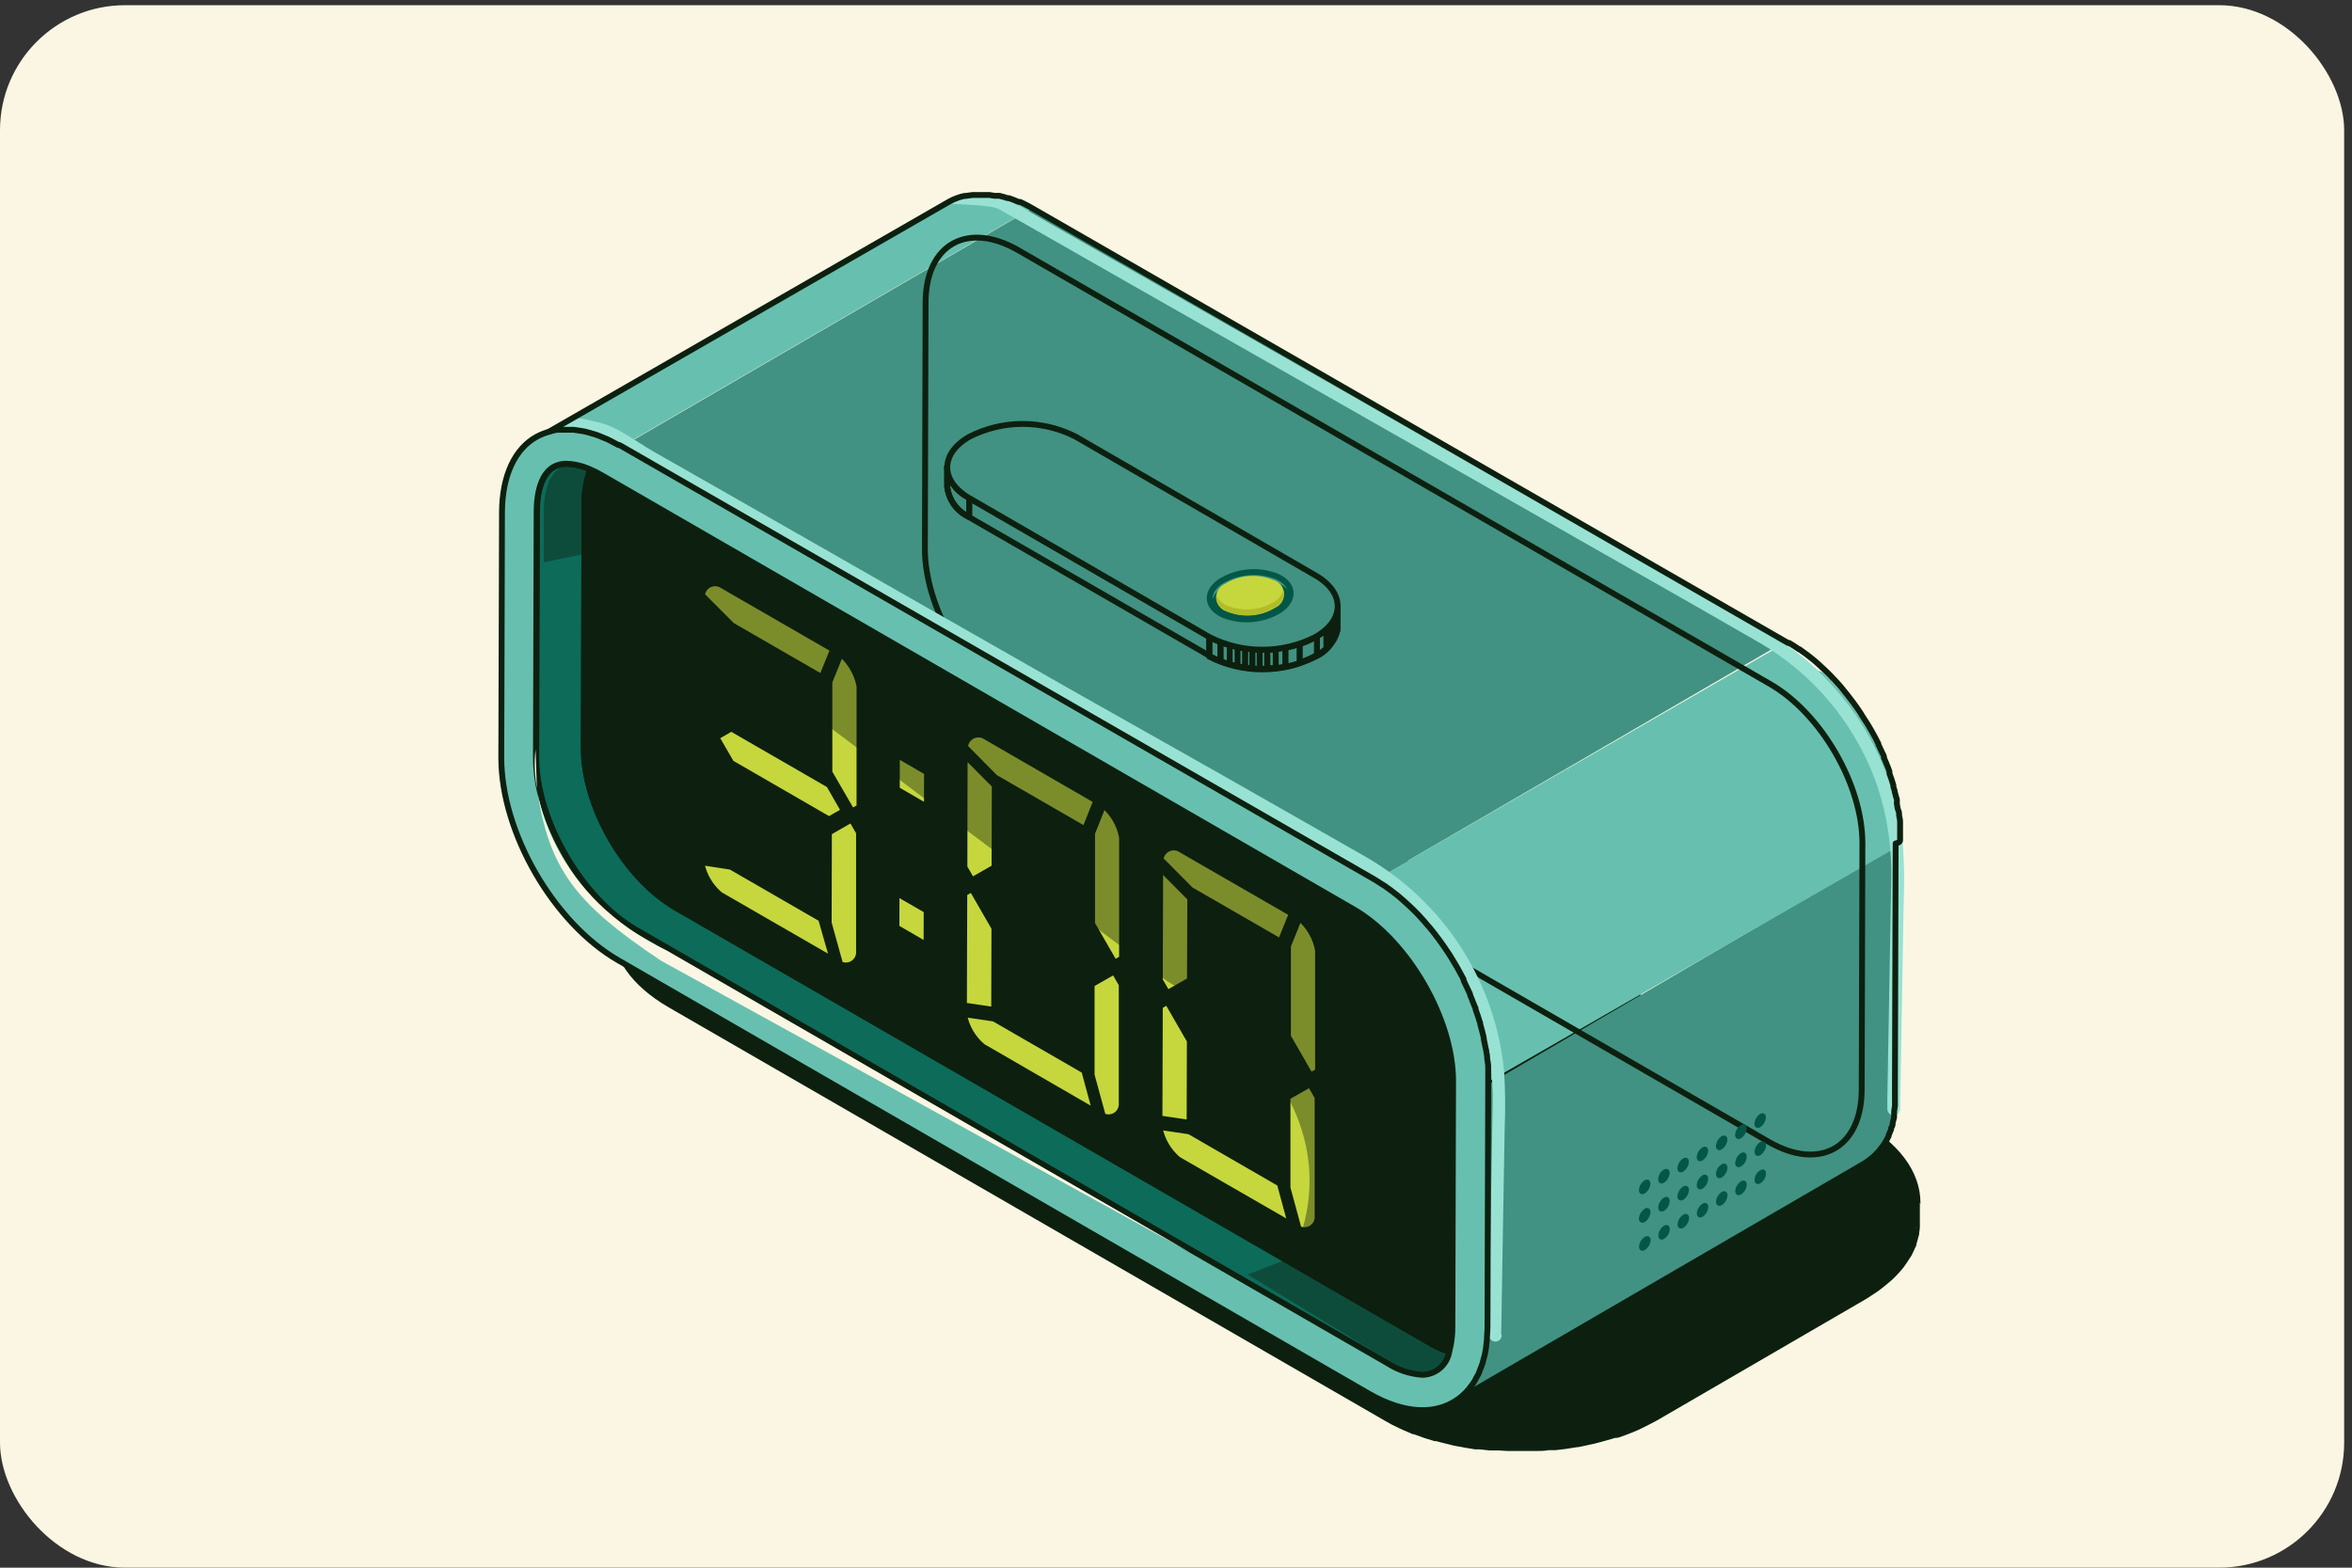 <svg width="201" height="134" viewBox="0 0 201 134" fill="none" xmlns="http://www.w3.org/2000/svg">
<rect x="0" y="0" width="201" height="134" fill="#333333" stroke="none"/>
<rect y="0.444" width="200.33" height="133.553" rx="10.684" fill="#FAF6E3"/>
<g clip-path="url(#clip0_37_2451)">
<g clip-path="url(#clip1_37_2451)">
<path d="M164.1 103.276C164.32 100.676 162.73 98.036 159.29 96.046L98.04 60.686C91.61 56.976 81.22 56.976 74.83 60.686L57.04 71.016C53.86 72.886 52.29 75.296 52.29 77.716V79.326C52.29 81.776 53.9 84.226 57.13 86.096L118.38 121.456C118.772 121.688 119.176 121.898 119.59 122.086C119.72 122.156 119.87 122.206 120.01 122.276L120.75 122.596H120.84C121.41 122.816 122 123.016 122.6 123.186H122.74L123.16 123.296L124.16 123.546L124.44 123.606L124.85 123.676C125.13 123.736 125.42 123.786 125.71 123.826L126.06 123.886H126.45L127.27 123.976H128.03L128.86 124.026H131.22C131.59 124.026 131.96 124.026 132.33 123.956H132.91C133.54 123.896 134.17 123.806 134.78 123.696H134.87L135.4 123.586L136.31 123.386L136.95 123.216L137.8 122.976L137.98 122.916L138.29 122.886C138.73 122.739 139.16 122.579 139.58 122.406L140.05 122.206C140.58 121.956 141.05 121.706 141.6 121.416L159.38 111.086L159.58 110.966L160.01 110.686C160.21 110.556 160.41 110.426 160.6 110.286L161.06 109.926L161.56 109.506L161.66 109.426C161.867 109.236 162.064 109.036 162.25 108.826L162.36 108.706C162.47 108.576 162.58 108.456 162.68 108.326L162.79 108.166C162.93 107.976 163.06 107.786 163.18 107.586L163.34 107.346L163.4 107.226C163.49 107.056 163.56 106.886 163.64 106.716C163.72 106.546 163.74 106.516 163.78 106.416V106.316C163.84 106.146 163.88 105.986 163.92 105.826C163.96 105.666 163.99 105.606 164.01 105.496C164.015 105.466 164.015 105.436 164.01 105.406C164.04 105.234 164.06 105.06 164.07 104.886V102.776C164.14 102.966 164.11 103.126 164.1 103.276ZM162.57 106.886C162.64 106.796 162.72 106.706 162.78 106.616L162.57 106.886ZM163.18 106.016C163.25 105.896 163.33 105.786 163.39 105.676C163.29 105.746 163.29 105.886 163.18 105.966V106.016ZM163.64 105.136C163.64 105.006 163.75 104.886 163.8 104.756C163.75 104.886 163.69 104.966 163.64 105.086V105.136ZM163.94 104.236C163.983 104.108 164.016 103.978 164.04 103.846C164.01 103.936 163.98 104.066 163.94 104.186V104.236ZM162.24 107.236C162.1 107.386 161.94 107.526 161.79 107.676C161.95 107.526 162.11 107.376 162.29 107.226L162.24 107.236ZM160.81 108.526L161.05 108.336L160.81 108.526ZM53.88 81.796C53.98 81.916 54.06 82.036 54.17 82.156C54.06 82.036 53.98 81.886 53.88 81.796ZM52.29 78.206V78.636V78.206ZM52.45 79.116C52.45 79.256 52.51 79.406 52.56 79.546C52.53 79.406 52.51 79.256 52.47 79.116H52.45ZM52.76 80.026C52.82 80.166 52.87 80.296 52.94 80.436C52.89 80.296 52.84 80.166 52.78 80.026H52.76ZM53.23 80.926C53.31 81.056 53.38 81.186 53.47 81.306C53.4 81.186 53.29 81.056 53.29 80.886L53.23 80.926ZM55.96 83.746L55.64 83.486L55.96 83.746ZM54.96 82.966C54.84 82.866 54.74 82.756 54.63 82.646C54.78 82.756 54.88 82.886 55 82.966H54.96ZM159.96 109.086C159.75 109.216 159.56 109.356 159.34 109.486C159.59 109.366 159.79 109.226 160 109.086H159.96Z" fill="#0D200F"/>
<path d="M47.03 37.166H47.15C47.299 37.14 47.45 37.123 47.6 37.116H48.83C49.015 37.133 49.198 37.16 49.38 37.196H49.74C49.94 37.239 50.136 37.292 50.33 37.356L50.7 37.456C50.935 37.533 51.165 37.623 51.39 37.726L51.7 37.846C52.02 37.996 52.35 38.166 52.7 38.356H52.78L88.02 17.886L87.7 17.706L87.29 17.496L87.02 17.366H86.88L86.48 17.196L86.08 17.036H85.95L85.68 16.946L85.26 16.836L85.06 16.786H84.85L84.41 16.706H82.97C82.779 16.723 82.588 16.75 82.4 16.786C82.36 16.78 82.32 16.78 82.28 16.786C82.087 16.824 81.897 16.874 81.71 16.936C81.445 17.038 81.188 17.158 80.94 17.296L45.65 37.696C46.006 37.499 46.386 37.348 46.78 37.246L47.03 37.166Z" fill="#67C0AF"/>
<path d="M127 92.786L126.95 113.786C126.95 114.176 126.95 114.536 126.89 114.886V115.286C126.89 115.416 126.84 115.706 126.8 115.906C126.8 116.056 126.73 116.186 126.7 116.326C126.67 116.466 126.62 116.676 126.57 116.846C126.52 117.006 126.46 117.146 126.41 117.296C126.32 117.571 126.196 117.833 126.04 118.076C125.97 118.206 125.91 118.346 125.83 118.466C125.756 118.577 125.675 118.684 125.59 118.786L125.39 119.056C125.29 119.176 125.17 119.286 125.06 119.396L124.87 119.576C124.743 119.684 124.61 119.785 124.47 119.876C124.37 119.958 124.263 120.032 124.15 120.096L159.29 99.706C159.496 99.591 159.69 99.457 159.87 99.306C159.928 99.265 159.981 99.218 160.03 99.166C160.164 99.054 160.291 98.933 160.41 98.806L160.56 98.636C160.703 98.473 160.834 98.299 160.95 98.116L161.01 98.036C161.14 97.816 161.27 97.586 161.39 97.346V97.266C161.46 97.116 161.53 96.956 161.59 96.796C161.65 96.636 161.64 96.636 161.67 96.546C161.667 96.499 161.667 96.453 161.67 96.406V96.276C161.67 96.236 161.76 95.936 161.8 95.756C161.806 95.693 161.806 95.629 161.8 95.566V95.266C161.8 95.116 161.8 94.956 161.87 94.786C161.875 94.696 161.875 94.606 161.87 94.516C161.875 94.486 161.875 94.456 161.87 94.426C161.875 94.386 161.875 94.346 161.87 94.306C161.88 94.149 161.88 93.992 161.87 93.836V93.346L161.93 72.346L127 92.786ZM52.78 38.396L117.02 75.486L152.26 55.006L88.02 17.916L52.78 38.396Z" fill="#419282"/>
<path d="M117.62 75.886L118.02 76.136H118.08C118.38 76.356 118.69 76.586 118.98 76.826L119.09 76.906L119.94 77.646L120.04 77.746C120.32 78.006 120.6 78.286 120.87 78.576C120.89 78.602 120.914 78.626 120.94 78.646L121.66 79.456L121.78 79.606C122.322 80.246 122.83 80.913 123.3 81.606C123.44 81.816 123.57 82.036 123.7 82.246C123.83 82.456 123.93 82.606 124.04 82.796L124.18 83.046L124.52 83.666L124.69 83.976C124.71 84.011 124.728 84.048 124.74 84.086C124.83 84.256 124.91 84.436 124.99 84.606C125.07 84.776 125.2 85.036 125.29 85.246V85.306C125.43 85.633 125.56 85.966 125.68 86.306C125.708 86.361 125.731 86.418 125.75 86.476V86.546C125.9 86.946 126.03 87.346 126.15 87.746V87.816C126.27 88.196 126.37 88.576 126.46 88.966C126.465 88.999 126.465 89.033 126.46 89.066C126.51 89.276 126.55 89.496 126.59 89.706C126.63 89.916 126.67 90.066 126.69 90.246C126.69 90.436 126.69 90.616 126.76 90.806C126.83 90.996 126.76 91.216 126.83 91.426V91.516C126.85 91.902 126.85 92.289 126.83 92.676L162.29 72.306V71.396C162.285 71.323 162.285 71.249 162.29 71.176V70.916L162.23 70.426C162.23 70.256 162.23 70.086 162.16 69.916C162.16 69.756 162.11 69.596 162.08 69.446C162.05 69.296 162.01 69.096 161.98 68.916C161.95 68.736 161.98 68.796 161.93 68.736V68.626L161.87 68.396C161.87 68.216 161.78 68.036 161.73 67.866C161.68 67.696 161.66 67.606 161.62 67.476V67.336C161.62 67.156 161.51 66.986 161.45 66.816C161.39 66.646 161.34 66.476 161.28 66.306C161.276 66.273 161.276 66.239 161.28 66.206V66.136L161.16 65.816C161.1 65.646 161.03 65.486 160.97 65.326L160.82 64.976V64.846C160.75 64.686 160.68 64.526 160.6 64.366C160.52 64.206 160.43 64.006 160.34 63.836C160.344 63.809 160.344 63.782 160.34 63.756C160.327 63.718 160.311 63.681 160.29 63.646L160.07 63.236C159.98 63.056 159.88 62.886 159.78 62.716C159.68 62.546 159.69 62.546 159.64 62.456L159.58 62.356L159.3 61.906C159.17 61.696 159.04 61.476 158.9 61.266L158.84 61.166L158.21 60.266C158.07 60.066 157.92 59.866 157.77 59.676L157.39 59.216L157 58.766L156.61 58.336L156.55 58.266L156.48 58.196L156.2 57.906L155.78 57.486L155.29 57.286L155.19 57.196L154.98 56.996L154.53 56.606L154.34 56.446L154.23 56.366L154.09 56.246L153.65 55.906L153.33 55.676H153.21L152.79 55.396L152.36 55.136C152.327 55.13 152.293 55.13 152.26 55.136L117.01 75.476C117.22 75.596 117.42 75.736 117.62 75.886Z" fill="#67C0AF"/>
<path d="M151.29 58.476C155.64 60.996 159.18 67.106 159.16 72.106L159.1 93.106C159.1 98.106 155.53 100.106 151.18 97.616L86.91 60.506C82.56 57.996 79.03 51.886 79.04 46.886L79.1 25.886C79.1 20.886 82.67 18.886 87.02 21.386L151.29 58.476V58.476Z" stroke="#0D200F" stroke-width="0.5" stroke-miterlimit="10" stroke-linecap="round" stroke-linejoin="round"/>
<path d="M128.29 114.046L128.47 103.246L128.59 96.346C128.658 94.766 128.642 93.184 128.54 91.606C128.182 87.841 126.931 84.216 124.891 81.031C122.851 77.847 120.081 75.195 116.81 73.296L113.1 71.176L103.95 65.966L91.41 58.886L77.75 51.096L65.13 43.886L55.76 38.546C54.42 37.776 52.86 36.546 51.36 36.156C49.2 35.636 49.03 35.536 47.82 36.246C47.758 36.282 47.704 36.33 47.661 36.387C47.618 36.444 47.586 36.509 47.568 36.578C47.55 36.647 47.546 36.719 47.556 36.79C47.565 36.861 47.589 36.929 47.625 36.991C47.661 37.052 47.709 37.106 47.766 37.15C47.823 37.193 47.888 37.224 47.957 37.242C48.026 37.261 48.098 37.265 48.169 37.255C48.24 37.245 48.308 37.222 48.37 37.186C48.801 36.935 49.291 36.804 49.79 36.804C50.289 36.804 50.779 36.935 51.21 37.186L51.68 37.446L53.86 38.696L62.29 43.466L74.29 50.306L87.77 57.986L100.62 65.306L110.77 71.096L115.99 74.096C120.89 76.845 124.601 81.307 126.41 86.626C127.251 89.206 127.64 91.913 127.56 94.626L127.47 99.796L127.24 113.236V114.126C127.24 114.272 127.298 114.411 127.401 114.515C127.504 114.618 127.644 114.676 127.79 114.676C127.936 114.676 128.076 114.618 128.179 114.515C128.282 114.411 128.34 114.272 128.34 114.126L128.29 114.046ZM162.38 94.746L162.57 83.936L162.69 77.036C162.755 75.459 162.735 73.88 162.63 72.306C162.275 68.539 161.025 64.911 158.985 61.724C156.944 58.538 154.173 55.885 150.9 53.986C149.67 53.276 148.43 52.576 147.19 51.876L138.04 46.656L125.53 39.526L111.87 31.746L99.29 24.556L89.92 19.216C88.58 18.446 87.24 17.666 85.92 16.906C85.11 16.613 84.248 16.489 83.388 16.542C82.528 16.596 81.688 16.825 80.92 17.216C80.32 17.566 84.49 17.376 85.37 17.876L85.84 18.146L88.02 19.386L96.4 24.166L108.4 30.996L121.88 38.676L134.73 46.006L144.88 51.786L150.1 54.786C154.974 57.538 158.666 61.987 160.47 67.286C161.31 69.867 161.699 72.573 161.62 75.286L161.53 80.446L161.29 93.886V94.786C161.29 94.932 161.348 95.072 161.451 95.175C161.554 95.278 161.694 95.336 161.84 95.336C161.986 95.336 162.126 95.278 162.229 95.175C162.332 95.072 162.39 94.932 162.39 94.786L162.38 94.746Z" fill="#98E2D4"/>
<path d="M80.94 41.566V39.886C80.989 40.459 81.192 41.008 81.526 41.476C81.86 41.944 82.314 42.313 82.84 42.546V44.176C82.322 43.946 81.874 43.583 81.54 43.125C81.207 42.667 81 42.129 80.94 41.566Z" fill="#419282"/>
<path d="M82.85 42.586V44.216C82.327 43.982 81.875 43.614 81.541 43.148C81.207 42.682 81.003 42.136 80.95 41.566V39.886C80.999 40.459 81.202 41.008 81.536 41.476C81.87 41.944 82.324 42.313 82.85 42.546" fill="#419282"/>
<path d="M82.85 42.586V44.216C82.327 43.982 81.875 43.614 81.541 43.148C81.207 42.682 81.003 42.136 80.95 41.566V39.886C80.999 40.459 81.202 41.008 81.536 41.476C81.87 41.944 82.324 42.313 82.85 42.546" stroke="#0D200F" stroke-width="0.5" stroke-miterlimit="10" stroke-linecap="round" stroke-linejoin="round"/>
<path d="M80.94 41.566V39.886C80.989 40.459 81.192 41.008 81.526 41.476C81.86 41.944 82.314 42.313 82.84 42.546V44.176C82.322 43.946 81.874 43.583 81.54 43.125C81.207 42.667 81 42.129 80.94 41.566V41.566Z" stroke="#0D200F" stroke-width="0.5" stroke-miterlimit="10" stroke-linecap="round" stroke-linejoin="round"/>
<path d="M103.38 54.436V56.066L82.84 44.216L82.85 42.586L103.38 54.436Z" fill="#419282" stroke="#0D200F" stroke-width="0.5" stroke-miterlimit="10" stroke-linecap="round" stroke-linejoin="round"/>
<path d="M114.29 51.886V53.516C114.239 54.077 114.04 54.614 113.713 55.072C113.386 55.531 112.943 55.894 112.43 56.126C111.023 56.844 109.465 57.218 107.885 57.218C106.305 57.218 104.747 56.844 103.34 56.126V54.436C104.746 55.152 106.302 55.526 107.88 55.526C109.458 55.526 111.014 55.152 112.42 54.436C112.927 54.21 113.365 53.856 113.693 53.409C114.021 52.962 114.227 52.437 114.29 51.886Z" fill="#419282"/>
<path d="M114.29 51.886V53.886V52.256C114.3 52.133 114.3 52.009 114.29 51.886Z" fill="#419282" stroke="#0D200F" stroke-width="0.5" stroke-miterlimit="10" stroke-linecap="round" stroke-linejoin="round"/>
<path d="M114.29 52.256V53.886C114.262 54.008 114.226 54.129 114.18 54.246V52.616C114.223 52.499 114.256 52.378 114.28 52.256" fill="#419282"/>
<path d="M114.29 52.256V53.886C114.262 54.008 114.226 54.129 114.18 54.246V52.616C114.223 52.499 114.256 52.378 114.28 52.256" stroke="#0D200F" stroke-width="0.5" stroke-miterlimit="10" stroke-linecap="round" stroke-linejoin="round"/>
<path d="M114.18 52.615V54.245C114.138 54.375 114.08 54.498 114.01 54.615V52.985C114.07 52.865 114.13 52.745 114.18 52.615Z" fill="#419282"/>
<path d="M114.18 52.615V54.245C114.138 54.375 114.08 54.498 114.01 54.615V52.985C114.07 52.865 114.13 52.745 114.18 52.615Z" stroke="#0D200F" stroke-width="0.5" stroke-miterlimit="10" stroke-linecap="round" stroke-linejoin="round"/>
<path d="M114.01 52.985V54.615C113.936 54.75 113.849 54.877 113.75 54.995V53.365C113.846 53.245 113.933 53.118 114.01 52.985Z" fill="#419282"/>
<path d="M114.01 52.985V54.615C113.936 54.75 113.849 54.877 113.75 54.995V53.365C113.846 53.245 113.933 53.118 114.01 52.985Z" stroke="#0D200F" stroke-width="0.5" stroke-miterlimit="10" stroke-linecap="round" stroke-linejoin="round"/>
<path d="M113.75 53.365V54.995C113.634 55.15 113.503 55.294 113.36 55.425V53.795C113.504 53.661 113.637 53.518 113.76 53.365" fill="#419282"/>
<path d="M113.75 53.365V54.995C113.634 55.15 113.503 55.294 113.36 55.425V53.795C113.504 53.661 113.637 53.518 113.76 53.365" stroke="#0D200F" stroke-width="0.5" stroke-miterlimit="10" stroke-linecap="round" stroke-linejoin="round"/>
<path d="M113.35 53.796V55.426C113.098 55.653 112.823 55.854 112.53 56.026V54.396C112.818 54.222 113.09 54.021 113.34 53.796" fill="#419282"/>
<path d="M113.35 53.796V55.426C113.098 55.653 112.823 55.854 112.53 56.026V54.396C112.818 54.222 113.09 54.021 113.34 53.796" stroke="#0D200F" stroke-width="0.5" stroke-miterlimit="10" stroke-linecap="round" stroke-linejoin="round"/>
<path d="M112.54 54.395V56.026H112.47C112.022 56.276 111.55 56.48 111.06 56.636V55.056C111.546 54.899 112.015 54.695 112.46 54.446H112.54" fill="#419282"/>
<path d="M112.54 54.395V56.026H112.47C112.022 56.276 111.55 56.48 111.06 56.636V55.056C111.546 54.899 112.015 54.695 112.46 54.446H112.54" stroke="#0D200F" stroke-width="0.5" stroke-miterlimit="10" stroke-linecap="round" stroke-linejoin="round"/>
<path d="M111.06 55.056V56.686C110.664 56.816 110.26 56.92 109.85 56.996V55.366C110.263 55.29 110.67 55.186 111.07 55.056" fill="#419282"/>
<path d="M111.06 55.056V56.686C110.664 56.816 110.26 56.92 109.85 56.996V55.366C110.263 55.29 110.67 55.186 111.07 55.056" stroke="#0D200F" stroke-width="0.5" stroke-miterlimit="10" stroke-linecap="round" stroke-linejoin="round"/>
<path d="M109.84 55.365V56.995L109.02 57.105V55.475L109.84 55.365Z" fill="#419282" stroke="#0D200F" stroke-width="0.5" stroke-miterlimit="10" stroke-linecap="round" stroke-linejoin="round"/>
<path d="M109.02 55.476V57.106H108.31V55.526H109.02" fill="#419282"/>
<path d="M109.02 55.476V57.106H108.31V55.526H109.02" stroke="#0D200F" stroke-width="0.5" stroke-miterlimit="10" stroke-linecap="round" stroke-linejoin="round"/>
<path d="M108.29 55.525V57.155H107.63V55.525H108.29Z" fill="#419282" stroke="#0D200F" stroke-width="0.5" stroke-miterlimit="10" stroke-linecap="round" stroke-linejoin="round"/>
<path d="M107.65 55.526V57.156H107.02V55.496H107.65" fill="#419282"/>
<path d="M107.65 55.526V57.156H107.02V55.496H107.65" stroke="#0D200F" stroke-width="0.5" stroke-miterlimit="10" stroke-linecap="round" stroke-linejoin="round"/>
<path d="M107.02 55.496V57.126L106.39 57.056V55.426L107.01 55.496" fill="#419282"/>
<path d="M107.02 55.496V57.126L106.39 57.056V55.426L107.01 55.496" stroke="#0D200F" stroke-width="0.5" stroke-miterlimit="10" stroke-linecap="round" stroke-linejoin="round"/>
<path d="M106.4 55.426V57.056L105.76 56.946V55.306C105.97 55.306 106.18 55.396 106.4 55.426ZM105.76 55.306V56.946L105.09 56.776V55.146C105.31 55.206 105.53 55.266 105.76 55.306ZM105.09 55.146V56.776C104.826 56.701 104.566 56.614 104.31 56.516V54.886C104.56 54.986 104.82 55.066 105.09 55.146Z" fill="#419282" stroke="#0D200F" stroke-width="0.5" stroke-miterlimit="10" stroke-linecap="round" stroke-linejoin="round"/>
<path d="M104.29 54.886V56.516C103.97 56.388 103.659 56.237 103.36 56.066V54.435C103.658 54.608 103.969 54.76 104.29 54.886Z" fill="#419282"/>
<path d="M104.29 54.886V56.516C103.97 56.388 103.659 56.237 103.36 56.066V54.435C103.658 54.608 103.969 54.76 104.29 54.886" stroke="#0D200F" stroke-width="0.5" stroke-miterlimit="10" stroke-linecap="round" stroke-linejoin="round"/>
<path d="M114.29 51.886V53.516C114.239 54.077 114.04 54.614 113.713 55.072C113.386 55.531 112.943 55.894 112.43 56.126C111.023 56.844 109.465 57.218 107.885 57.218C106.305 57.218 104.747 56.844 103.34 56.126V54.436C104.746 55.152 106.302 55.526 107.88 55.526C109.458 55.526 111.014 55.152 112.42 54.436C112.927 54.21 113.365 53.856 113.693 53.409C114.021 52.962 114.227 52.437 114.29 51.886V51.886Z" stroke="#0D200F" stroke-width="0.5" stroke-miterlimit="10" stroke-linecap="round" stroke-linejoin="round"/>
<path d="M112.42 49.185C114.94 50.635 114.96 52.985 112.42 54.445C111.014 55.162 109.458 55.535 107.88 55.535C106.302 55.535 104.746 55.162 103.34 54.445L82.85 42.585C80.33 41.125 80.31 38.775 82.85 37.325C84.256 36.609 85.812 36.235 87.39 36.235C88.968 36.235 90.524 36.609 91.93 37.325L112.42 49.185Z" fill="#419282" stroke="#0D200F" stroke-width="0.5" stroke-miterlimit="10" stroke-linecap="round" stroke-linejoin="round"/>
<path d="M109.39 52.136C108.666 52.584 107.847 52.855 106.999 52.926C106.151 52.997 105.298 52.867 104.51 52.546C103.09 51.876 103 50.606 104.28 49.716C105.006 49.265 105.828 48.991 106.68 48.918C107.531 48.845 108.388 48.975 109.18 49.296C110.59 49.966 110.68 51.236 109.39 52.136Z" fill="#035746"/>
<path d="M104.4 50.286C105.124 49.835 105.946 49.563 106.797 49.493C107.647 49.424 108.502 49.559 109.29 49.886C109.716 50.059 110.069 50.373 110.29 50.776C110.278 50.447 110.164 50.129 109.966 49.866C109.768 49.604 109.493 49.408 109.18 49.306C108.39 48.984 107.535 48.854 106.684 48.927C105.834 49 105.014 49.274 104.29 49.726C103.46 50.296 103.22 51.026 103.52 51.656C103.549 51.374 103.643 51.104 103.796 50.866C103.949 50.628 104.156 50.429 104.4 50.286Z" fill="#419282"/>
<path d="M108.99 51.936C108.382 52.312 107.693 52.538 106.981 52.597C106.268 52.656 105.552 52.546 104.89 52.276C104.634 52.212 104.404 52.07 104.234 51.869C104.063 51.667 103.96 51.417 103.939 51.154C103.918 50.891 103.98 50.628 104.117 50.403C104.253 50.177 104.457 50 104.7 49.896C105.307 49.522 105.995 49.298 106.705 49.24C107.416 49.183 108.131 49.294 108.79 49.566C109.043 49.631 109.269 49.774 109.438 49.973C109.606 50.173 109.709 50.42 109.731 50.68C109.753 50.94 109.693 51.201 109.56 51.426C109.428 51.651 109.228 51.829 108.99 51.936Z" fill="#C5D73D"/>
<path d="M108.98 51.885C109.243 51.75 109.454 51.532 109.579 51.264C109.704 50.996 109.736 50.694 109.67 50.405C109.572 50.821 109.313 51.181 108.95 51.405C108.342 51.785 107.652 52.014 106.937 52.075C106.223 52.136 105.504 52.026 104.84 51.755C104.64 51.673 104.458 51.553 104.306 51.4C104.153 51.247 104.032 51.065 103.95 50.865C103.84 51.405 104.15 51.935 104.87 52.275C105.537 52.541 106.257 52.644 106.972 52.576C107.687 52.508 108.375 52.271 108.98 51.885Z" fill="#B2BC29"/>
<path d="M109.39 52.136C108.666 52.584 107.847 52.855 106.999 52.926C106.151 52.997 105.298 52.867 104.51 52.546C103.09 51.876 103 50.606 104.28 49.716C105.006 49.265 105.828 48.991 106.68 48.918C107.531 48.845 108.388 48.975 109.18 49.296C110.59 49.966 110.68 51.236 109.39 52.136Z" stroke="#035746" stroke-width="0.5" stroke-miterlimit="10" stroke-linecap="round" stroke-linejoin="round"/>
<path d="M162.38 71.706V71.226C162.385 71.149 162.385 71.072 162.38 70.996V70.886C162.385 70.829 162.385 70.772 162.38 70.716V70.226C162.38 70.066 162.33 69.886 162.3 69.716C162.3 69.556 162.3 69.406 162.22 69.246C162.14 69.086 162.15 68.896 162.11 68.716C162.07 68.536 162.11 68.596 162.11 68.536V68.426C162.11 68.346 162.11 68.276 162.06 68.196L161.92 67.666C161.92 67.536 161.84 67.406 161.81 67.276V67.206C161.814 67.183 161.814 67.159 161.81 67.136C161.76 66.966 161.71 66.786 161.65 66.616L161.47 66.106C161.474 66.076 161.474 66.046 161.47 66.016V65.936L161.35 65.616C161.28 65.456 161.22 65.286 161.15 65.126L161 64.776V64.646L160.77 64.166C160.69 63.986 160.61 63.816 160.52 63.636V63.556L160.46 63.456L160.25 63.036L159.96 62.516L159.81 62.256L159.75 62.156C159.67 62.006 159.57 61.856 159.48 61.716L159.07 61.076L159.01 60.966C158.81 60.666 158.6 60.366 158.38 60.066L157.93 59.476L157.56 59.016C157.44 58.856 157.31 58.706 157.18 58.556L156.79 58.126C156.762 58.108 156.738 58.084 156.72 58.056L156.65 57.986L156.38 57.696L155.95 57.276L155.82 57.156L155.72 57.066L155.51 56.866L155.07 56.476L154.87 56.316L154.77 56.236L154.62 56.116C154.48 56.006 154.33 55.886 154.18 55.786L153.86 55.556L153.8 55.506H153.75L153.32 55.216L152.9 54.956H152.8L88.16 17.766L87.84 17.586L87.43 17.376L87.17 17.256H87.03L86.63 17.086L86.22 16.936H86.09L85.82 16.846L85.41 16.736H84.99L84.56 16.666C84.47 16.661 84.38 16.661 84.29 16.666H83.12L82.54 16.746H82.42C82.226 16.784 82.035 16.837 81.85 16.906C81.582 16.996 81.324 17.113 81.08 17.256L45.79 37.546C46.144 37.351 46.52 37.2 46.91 37.096L47.15 37.026H47.27C47.41 37.026 47.57 37.026 47.72 36.966H48.95L49.5 37.046L49.85 37.106C50.04 37.106 50.24 37.206 50.44 37.266L50.8 37.366C51.02 37.436 51.25 37.536 51.48 37.636L51.79 37.756C52.132 37.904 52.466 38.071 52.79 38.256H52.87L117.11 75.346C117.31 75.456 117.51 75.596 117.71 75.726L118.11 75.976H118.17C118.48 76.186 118.78 76.416 119.08 76.656L119.18 76.736C119.47 76.976 119.75 77.226 120.03 77.486L120.13 77.576C120.42 77.846 120.69 78.116 120.96 78.406L121.03 78.476C121.28 78.736 121.51 79.016 121.75 79.296L121.88 79.436C122.422 80.093 122.927 80.781 123.39 81.496L123.8 82.136L124.13 82.676L124.28 82.936L124.61 83.556C124.67 83.666 124.73 83.766 124.78 83.876L124.84 83.976L125.08 84.496C125.19 84.716 125.29 84.926 125.38 85.136V85.196C125.52 85.526 125.65 85.856 125.78 86.196C125.78 86.256 125.78 86.306 125.85 86.366V86.436C126 86.836 126.13 87.236 126.25 87.636V87.706C126.36 88.086 126.46 88.476 126.55 88.856V88.966C126.55 89.176 126.63 89.396 126.67 89.606C126.71 89.816 126.75 89.966 126.78 90.146C126.78 90.336 126.83 90.526 126.85 90.706C126.87 90.886 126.91 91.116 126.92 91.326V91.416C126.92 91.806 126.97 92.196 126.97 92.576L126.91 113.576C126.91 113.956 126.91 114.316 126.86 114.676L126.8 115.076C126.8 115.286 126.75 115.506 126.71 115.706C126.71 115.856 126.64 115.986 126.6 116.136C126.56 116.286 126.52 116.486 126.47 116.646C126.42 116.806 126.36 116.946 126.3 117.096C126.24 117.246 126.2 117.366 126.14 117.496V117.546C126.08 117.676 126.01 117.796 125.94 117.926L125.73 118.306C125.65 118.426 125.57 118.526 125.49 118.626C125.41 118.726 125.36 118.816 125.29 118.896C125.19 119.016 125.08 119.126 124.97 119.236L124.78 119.416L124.39 119.706L124.07 119.936L159.31 99.456C159.51 99.334 159.701 99.196 159.88 99.046L160.05 98.906C160.181 98.794 160.304 98.673 160.42 98.546L160.58 98.376C160.707 98.216 160.837 98.046 160.97 97.866L161.03 97.776C161.173 97.555 161.3 97.325 161.41 97.086V97.006C161.484 96.852 161.551 96.696 161.61 96.536C161.61 96.456 161.61 96.376 161.69 96.296C161.711 96.247 161.728 96.197 161.74 96.146V96.016C161.74 95.976 161.83 95.676 161.87 95.506C161.864 95.443 161.864 95.379 161.87 95.316C161.865 95.276 161.865 95.236 161.87 95.196V95.016C161.87 94.956 161.92 94.696 161.94 94.536V94.256C161.935 94.226 161.935 94.196 161.94 94.166V93.096L162 72.096C162.39 72.006 162.39 71.886 162.38 71.706V71.706Z" stroke="#0D200F" stroke-width="0.5" stroke-miterlimit="10" stroke-linecap="round" stroke-linejoin="round"/>
<path d="M122 114.676L57.77 77.596C53.41 75.076 49.88 68.966 49.89 63.965L49.95 42.965C49.943 41.996 50.113 41.034 50.45 40.126C49.821 39.838 49.141 39.675 48.45 39.645C46.23 39.645 45.89 42.225 45.89 43.766L45.83 64.766C45.83 70.076 49.7 76.766 54.32 79.466L118.55 116.556C119.448 117.141 120.48 117.485 121.55 117.556C122.107 117.546 122.643 117.34 123.064 116.974C123.485 116.608 123.763 116.106 123.85 115.556C123.201 115.336 122.58 115.041 122 114.676Z" fill="#0D6B59" stroke="#0D200F" stroke-width="0.5" stroke-miterlimit="10" stroke-linecap="round" stroke-linejoin="round"/>
<path d="M49.89 63.965C49.89 68.966 53.41 75.076 57.77 77.596L122 114.676C122.586 115.018 123.21 115.29 123.86 115.486C124.039 114.807 124.126 114.107 124.12 113.406L124.18 92.406C124.18 87.106 120.31 80.406 115.69 77.706L51.45 40.645C51.128 40.457 50.794 40.29 50.45 40.145C50.113 41.054 49.943 42.016 49.95 42.986L49.89 63.965Z" fill="#0D200F" stroke="#0D200F" stroke-width="0.5" stroke-miterlimit="10" stroke-linecap="round" stroke-linejoin="round"/>
<path d="M70.84 71.156L72.77 70.046L73.41 71.156V81.486C73.395 81.668 73.337 81.844 73.239 81.998C73.141 82.153 73.007 82.281 72.849 82.373C72.691 82.464 72.512 82.516 72.33 82.523C72.147 82.531 71.965 82.494 71.8 82.416L70.82 78.886L70.84 71.156ZM70.23 57.886L62.55 53.456L59.99 50.886C60.006 50.704 60.066 50.529 60.164 50.376C60.263 50.223 60.397 50.096 60.555 50.005C60.713 49.915 60.891 49.864 61.072 49.857C61.255 49.85 61.435 49.888 61.6 49.966L71.2 55.506L70.23 57.886ZM71.85 55.886C72.686 56.598 73.251 57.576 73.45 58.656V68.996L72.81 69.356L70.88 66.026V58.286L71.85 55.886ZM62.46 74.086L70.17 78.536L71.17 82.036L61.53 76.476C60.687 75.765 60.121 74.781 59.93 73.696L62.46 74.086ZM61.21 63.006L62.5 62.266L70.85 67.086L72.13 69.316L70.85 70.046L62.49 65.216L61.21 63.006ZM76.65 64.516L79.22 66.006L79.21 68.966L76.64 67.476L76.65 64.516ZM76.61 79.286L76.62 76.336L79.19 77.816L79.18 80.776L76.61 79.286ZM94.29 68.816C95.129 69.525 95.695 70.504 95.89 71.586V81.926L95.25 82.296L93.33 78.966V71.216L94.29 68.816ZM84.99 74.146L83.06 75.246L82.42 74.136L82.44 64.536L85.01 67.126L84.99 74.146ZM84.98 79.316L84.96 86.326L82.38 85.946L82.41 76.356L83.06 75.986L84.98 79.316ZM84.95 87.066L92.66 91.516L93.61 95.026L83.98 89.456C83.137 88.749 82.571 87.769 82.38 86.686L84.95 87.066ZM93.29 84.136L95.22 83.036L95.86 84.146V94.476C95.844 94.657 95.784 94.832 95.686 94.985C95.587 95.138 95.453 95.266 95.295 95.356C95.137 95.446 94.959 95.497 94.777 95.504C94.596 95.511 94.415 95.474 94.25 95.396L93.29 91.886V84.136ZM92.72 70.886L85.04 66.456L82.47 63.856C82.483 63.67 82.54 63.491 82.637 63.333C82.734 63.175 82.867 63.043 83.026 62.947C83.186 62.852 83.365 62.797 83.551 62.786C83.736 62.775 83.921 62.809 84.09 62.886L93.69 68.436L92.72 70.886ZM110.03 93.776L111.96 92.676L112.6 93.786V104.116C112.584 104.298 112.525 104.475 112.426 104.629C112.327 104.783 112.192 104.911 112.032 105.002C111.873 105.093 111.694 105.143 111.51 105.149C111.327 105.155 111.145 105.116 110.98 105.036L110.03 101.536V93.776ZM109.43 80.486L101.75 76.056L99.18 73.466C99.196 73.284 99.256 73.109 99.354 72.956C99.453 72.803 99.587 72.676 99.745 72.585C99.903 72.495 100.081 72.444 100.263 72.437C100.445 72.43 100.625 72.468 100.79 72.546L110.4 78.086L109.43 80.486ZM111.04 78.456C111.879 79.169 112.444 80.152 112.64 81.236V91.576L111.99 91.936L110.07 88.606V80.856L111.04 78.456ZM101.65 96.706L109.37 101.166L110.32 104.666L100.68 99.106C99.841 98.392 99.275 97.41 99.08 96.326L101.65 96.706ZM101.69 83.786L99.76 84.886L99.12 83.786L99.15 74.186L101.72 76.776L101.69 83.786ZM101.68 88.956L101.66 95.976L99.09 95.596L99.12 86.006L99.76 85.626L101.68 88.956Z" fill="#C5D73D" stroke="#0D200F" stroke-width="0.5" stroke-miterlimit="10" stroke-linecap="round" stroke-linejoin="round"/>
<path opacity="0.4" d="M116.29 77.766L52.03 40.676C51.133 40.09 50.099 39.745 49.03 39.676C46.81 39.676 46.48 42.246 46.47 43.786V48.056L50.96 47.156L99.78 83.886C118.01 94.886 110.29 107.506 110.29 107.506L106.62 108.946L119.12 116.576C120.017 117.162 121.051 117.506 122.12 117.576C124.33 117.576 124.67 115.006 124.68 113.466L124.74 92.466C124.77 87.156 120.88 80.426 116.29 77.766Z" fill="#0D200F"/>
<path d="M127.07 114.515C127.07 114.165 127.12 113.795 127.12 113.415L127.18 92.415V91.165C127.18 90.955 127.13 90.755 127.1 90.545C127.07 90.335 127.1 90.175 127.03 89.985C127.03 89.805 126.96 89.625 126.93 89.445C126.9 89.265 126.85 89.015 126.8 88.805V88.695C126.71 88.315 126.61 87.925 126.5 87.545V87.475C126.38 87.075 126.24 86.675 126.1 86.275V86.205C126.1 86.145 126.05 86.095 126.03 86.035C125.9 85.705 125.77 85.375 125.63 85.035V84.975L125.33 84.335C125.24 84.165 125.17 83.985 125.08 83.815C125.078 83.782 125.078 83.749 125.08 83.715C125.02 83.605 124.96 83.505 124.91 83.395L124.57 82.775L124.42 82.515C124.32 82.335 124.2 82.155 124.09 81.965C123.98 81.775 123.83 81.535 123.69 81.335C123.22 80.622 122.712 79.935 122.17 79.275L122.04 79.135C121.81 78.855 121.57 78.575 121.32 78.315L121.26 78.245C120.98 77.955 120.71 77.685 120.42 77.415L120.32 77.325C120.04 77.065 119.76 76.815 119.47 76.575L119.37 76.495C119.07 76.255 118.77 76.025 118.46 75.815L118.4 75.765L118 75.515C117.8 75.385 117.6 75.245 117.4 75.135L52.95 38.045H52.87L52.5 37.855C52.3 37.745 52.1 37.635 51.9 37.545L51.58 37.415C51.35 37.315 51.12 37.215 50.9 37.145C50.68 37.075 50.65 37.075 50.52 37.035C50.39 36.995 50.12 36.915 49.93 36.875L49.56 36.815L49.01 36.735H47.78C47.63 36.735 47.47 36.735 47.33 36.795C47.207 36.818 47.087 36.852 46.97 36.895C46.576 36.997 46.196 37.148 45.84 37.345C44.03 38.345 42.91 40.615 42.9 43.785L42.84 64.785C42.84 71.145 47.29 78.885 52.84 82.085L117.07 119.175C120.07 120.875 122.69 120.925 124.53 119.645C124.666 119.554 124.797 119.453 124.92 119.345C124.998 119.284 125.072 119.217 125.14 119.145C125.25 119.035 125.36 118.925 125.46 118.805C125.541 118.718 125.615 118.624 125.68 118.525C125.768 118.424 125.848 118.317 125.92 118.205C126 118.085 126.07 117.945 126.14 117.815L126.35 117.435L126.52 116.985C126.58 116.835 126.64 116.695 126.69 116.535C126.74 116.375 126.78 116.185 126.83 116.015C126.88 115.845 126.9 115.735 126.93 115.585C126.97 115.38 127 115.173 127.02 114.965C127.03 114.785 127.06 114.655 127.07 114.515ZM121.56 117.515C120.491 117.444 119.458 117.1 118.56 116.515L54.29 79.455C49.67 76.795 45.78 70.065 45.8 64.755L45.86 43.755C45.86 42.215 46.2 39.635 48.42 39.635C49.111 39.665 49.79 39.827 50.42 40.115C50.764 40.259 51.098 40.426 51.42 40.615L115.69 77.725C120.31 80.395 124.2 87.125 124.18 92.425L124.12 113.425C124.126 114.127 124.039 114.827 123.86 115.505C123.775 116.058 123.497 116.562 123.077 116.93C122.656 117.298 122.119 117.505 121.56 117.515Z" fill="#67C0AF" stroke="#0D200F" stroke-width="0.5" stroke-miterlimit="10" stroke-linecap="round" stroke-linejoin="round"/>
<path d="M140.55 100.885C140.82 100.735 141.04 100.885 141.04 101.175C141.03 101.344 140.98 101.508 140.895 101.654C140.81 101.8 140.692 101.923 140.55 102.015C140.28 102.165 140.06 102.015 140.06 101.745C140.069 101.574 140.118 101.407 140.203 101.257C140.288 101.108 140.407 100.981 140.55 100.885ZM142.19 99.975C142.47 99.815 142.68 99.975 142.69 100.255C142.68 100.425 142.629 100.59 142.542 100.736C142.455 100.882 142.335 101.006 142.19 101.095C141.93 101.255 141.71 101.095 141.71 100.815C141.712 100.646 141.757 100.48 141.841 100.333C141.925 100.186 142.045 100.063 142.19 99.975ZM143.84 99.015C144.11 98.865 144.33 99.015 144.33 99.305C144.322 99.474 144.273 99.639 144.187 99.785C144.102 99.931 143.983 100.055 143.84 100.145C143.57 100.305 143.35 100.145 143.35 99.875C143.356 99.703 143.404 99.535 143.489 99.385C143.574 99.235 143.695 99.108 143.84 99.015ZM145.48 98.075C145.76 97.915 145.98 98.075 145.98 98.355C145.97 98.525 145.919 98.69 145.832 98.836C145.745 98.982 145.625 99.106 145.48 99.195C145.22 99.355 145 99.195 145 98.915C145.007 98.747 145.054 98.583 145.138 98.437C145.221 98.291 145.339 98.167 145.48 98.075ZM147.13 97.115C147.4 96.965 147.62 97.115 147.62 97.405C147.611 97.574 147.562 97.738 147.476 97.884C147.391 98.031 147.272 98.154 147.13 98.245C146.86 98.405 146.64 98.245 146.64 97.975C146.649 97.804 146.698 97.637 146.783 97.487C146.868 97.338 146.987 97.211 147.13 97.115ZM148.77 96.175C149.05 96.015 149.27 96.175 149.27 96.455C149.26 96.624 149.21 96.788 149.125 96.934C149.04 97.08 148.922 97.204 148.78 97.295C148.51 97.455 148.28 97.295 148.28 97.025C148.288 96.855 148.337 96.689 148.422 96.541C148.507 96.393 148.627 96.268 148.77 96.175ZM150.42 95.215C150.69 95.065 150.91 95.215 150.91 95.505C150.9 95.673 150.851 95.836 150.768 95.981C150.685 96.127 150.569 96.251 150.43 96.345C150.15 96.505 149.93 96.345 149.93 96.075C149.939 95.904 149.988 95.737 150.073 95.587C150.158 95.438 150.277 95.311 150.42 95.215ZM140.56 103.315C140.83 103.155 141.05 103.315 141.05 103.595C141.041 103.767 140.992 103.934 140.907 104.083C140.822 104.233 140.703 104.36 140.56 104.455C140.29 104.605 140.06 104.455 140.06 104.165C140.073 103.995 140.124 103.829 140.211 103.682C140.298 103.535 140.417 103.409 140.56 103.315ZM142.2 102.365C142.47 102.205 142.69 102.365 142.69 102.655C142.682 102.826 142.633 102.992 142.548 103.14C142.463 103.287 142.343 103.413 142.2 103.505C141.93 103.655 141.71 103.505 141.71 103.215C141.72 103.045 141.77 102.88 141.855 102.732C141.94 102.585 142.058 102.459 142.2 102.365ZM143.85 101.415C144.11 101.265 144.34 101.415 144.34 101.695C144.331 101.867 144.282 102.034 144.197 102.183C144.112 102.333 143.993 102.46 143.85 102.555C143.57 102.705 143.36 102.555 143.35 102.265C143.36 102.094 143.41 101.928 143.497 101.78C143.584 101.632 143.705 101.507 143.85 101.415ZM145.49 100.465C145.76 100.305 145.98 100.465 145.98 100.755C145.972 100.926 145.923 101.092 145.838 101.24C145.753 101.387 145.633 101.513 145.49 101.605C145.22 101.755 145 101.605 145 101.315C145.01 101.145 145.06 100.98 145.145 100.832C145.23 100.685 145.348 100.559 145.49 100.465ZM147.14 99.515C147.41 99.365 147.62 99.515 147.63 99.805C147.621 99.974 147.572 100.138 147.486 100.284C147.401 100.43 147.282 100.554 147.14 100.645C146.87 100.805 146.65 100.645 146.65 100.365C146.652 100.193 146.698 100.025 146.784 99.876C146.87 99.727 146.992 99.603 147.14 99.515ZM148.78 98.565C149.05 98.405 149.27 98.565 149.27 98.855C149.268 99.027 149.222 99.196 149.136 99.344C149.05 99.493 148.928 99.618 148.78 99.705C148.51 99.855 148.29 99.705 148.29 99.415C148.3 99.245 148.35 99.08 148.435 98.932C148.52 98.785 148.638 98.659 148.78 98.565ZM150.43 97.615C150.7 97.465 150.92 97.615 150.92 97.905C150.911 98.074 150.862 98.238 150.776 98.384C150.691 98.531 150.572 98.654 150.43 98.745C150.16 98.905 149.94 98.745 149.94 98.465C149.948 98.295 149.997 98.129 150.082 97.981C150.167 97.833 150.287 97.708 150.43 97.615ZM140.56 105.725C140.84 105.565 141.06 105.725 141.06 105.995C141.051 106.166 141.002 106.331 140.917 106.479C140.831 106.627 140.713 106.752 140.57 106.845C140.3 107.005 140.07 106.845 140.07 106.565C140.079 106.396 140.129 106.232 140.214 106.086C140.299 105.94 140.418 105.816 140.56 105.725ZM142.2 104.775C142.48 104.615 142.7 104.775 142.7 105.045C142.692 105.216 142.643 105.382 142.558 105.53C142.473 105.677 142.353 105.803 142.21 105.895C141.94 106.055 141.72 105.895 141.72 105.615C141.729 105.448 141.777 105.284 141.86 105.138C141.944 104.992 142.06 104.868 142.2 104.775ZM143.85 103.825C144.12 103.665 144.35 103.825 144.35 104.095C144.34 104.265 144.29 104.431 144.205 104.578C144.12 104.726 144.002 104.851 143.86 104.945C143.58 105.105 143.36 104.945 143.36 104.665C143.37 104.497 143.42 104.333 143.505 104.187C143.59 104.041 143.708 103.917 143.85 103.825ZM145.5 102.885C145.77 102.725 145.99 102.885 145.99 103.155C145.982 103.326 145.933 103.492 145.848 103.64C145.763 103.787 145.643 103.913 145.5 104.005C145.23 104.165 145.01 104.005 145.01 103.725C145.019 103.556 145.068 103.392 145.154 103.246C145.239 103.1 145.358 102.976 145.5 102.885ZM147.14 101.885C147.41 101.725 147.63 101.885 147.63 102.155C147.624 102.325 147.577 102.491 147.493 102.639C147.41 102.786 147.292 102.912 147.15 103.005C146.87 103.165 146.65 103.005 146.65 102.725C146.659 102.556 146.708 102.392 146.794 102.246C146.879 102.1 146.998 101.976 147.14 101.885ZM148.79 100.975C149.06 100.815 149.28 100.975 149.28 101.245C149.272 101.416 149.223 101.582 149.138 101.73C149.053 101.877 148.933 102.003 148.79 102.095C148.52 102.255 148.3 102.095 148.29 101.815C148.301 101.646 148.352 101.481 148.439 101.335C148.526 101.189 148.646 101.066 148.79 100.975ZM150.44 100.025C150.7 99.865 150.92 100.025 150.92 100.295C150.913 100.465 150.867 100.631 150.783 100.778C150.7 100.926 150.582 101.052 150.44 101.145C150.16 101.305 149.94 101.145 149.94 100.865C149.944 100.694 149.993 100.527 150.08 100.38C150.168 100.233 150.292 100.111 150.44 100.025Z" fill="#035746"/>
<path d="M101.68 107.036L56.49 82.116C48.99 77.116 46.92 74.176 45.88 67.406L45.77 64.046C45.22 68.216 47.55 76.706 56.98 81.246L101.68 107.036Z" fill="#FAF6E3"/>
</g>
</g>
<defs>
<clipPath id="clip0_37_2451">
<rect width="163.23" height="113.9" fill="white" transform="translate(27 10.336)"/>
</clipPath>
<clipPath id="clip1_37_2451">
<rect width="164" height="114" fill="white" transform="translate(27 10.336)"/>
</clipPath>
</defs>
</svg>
